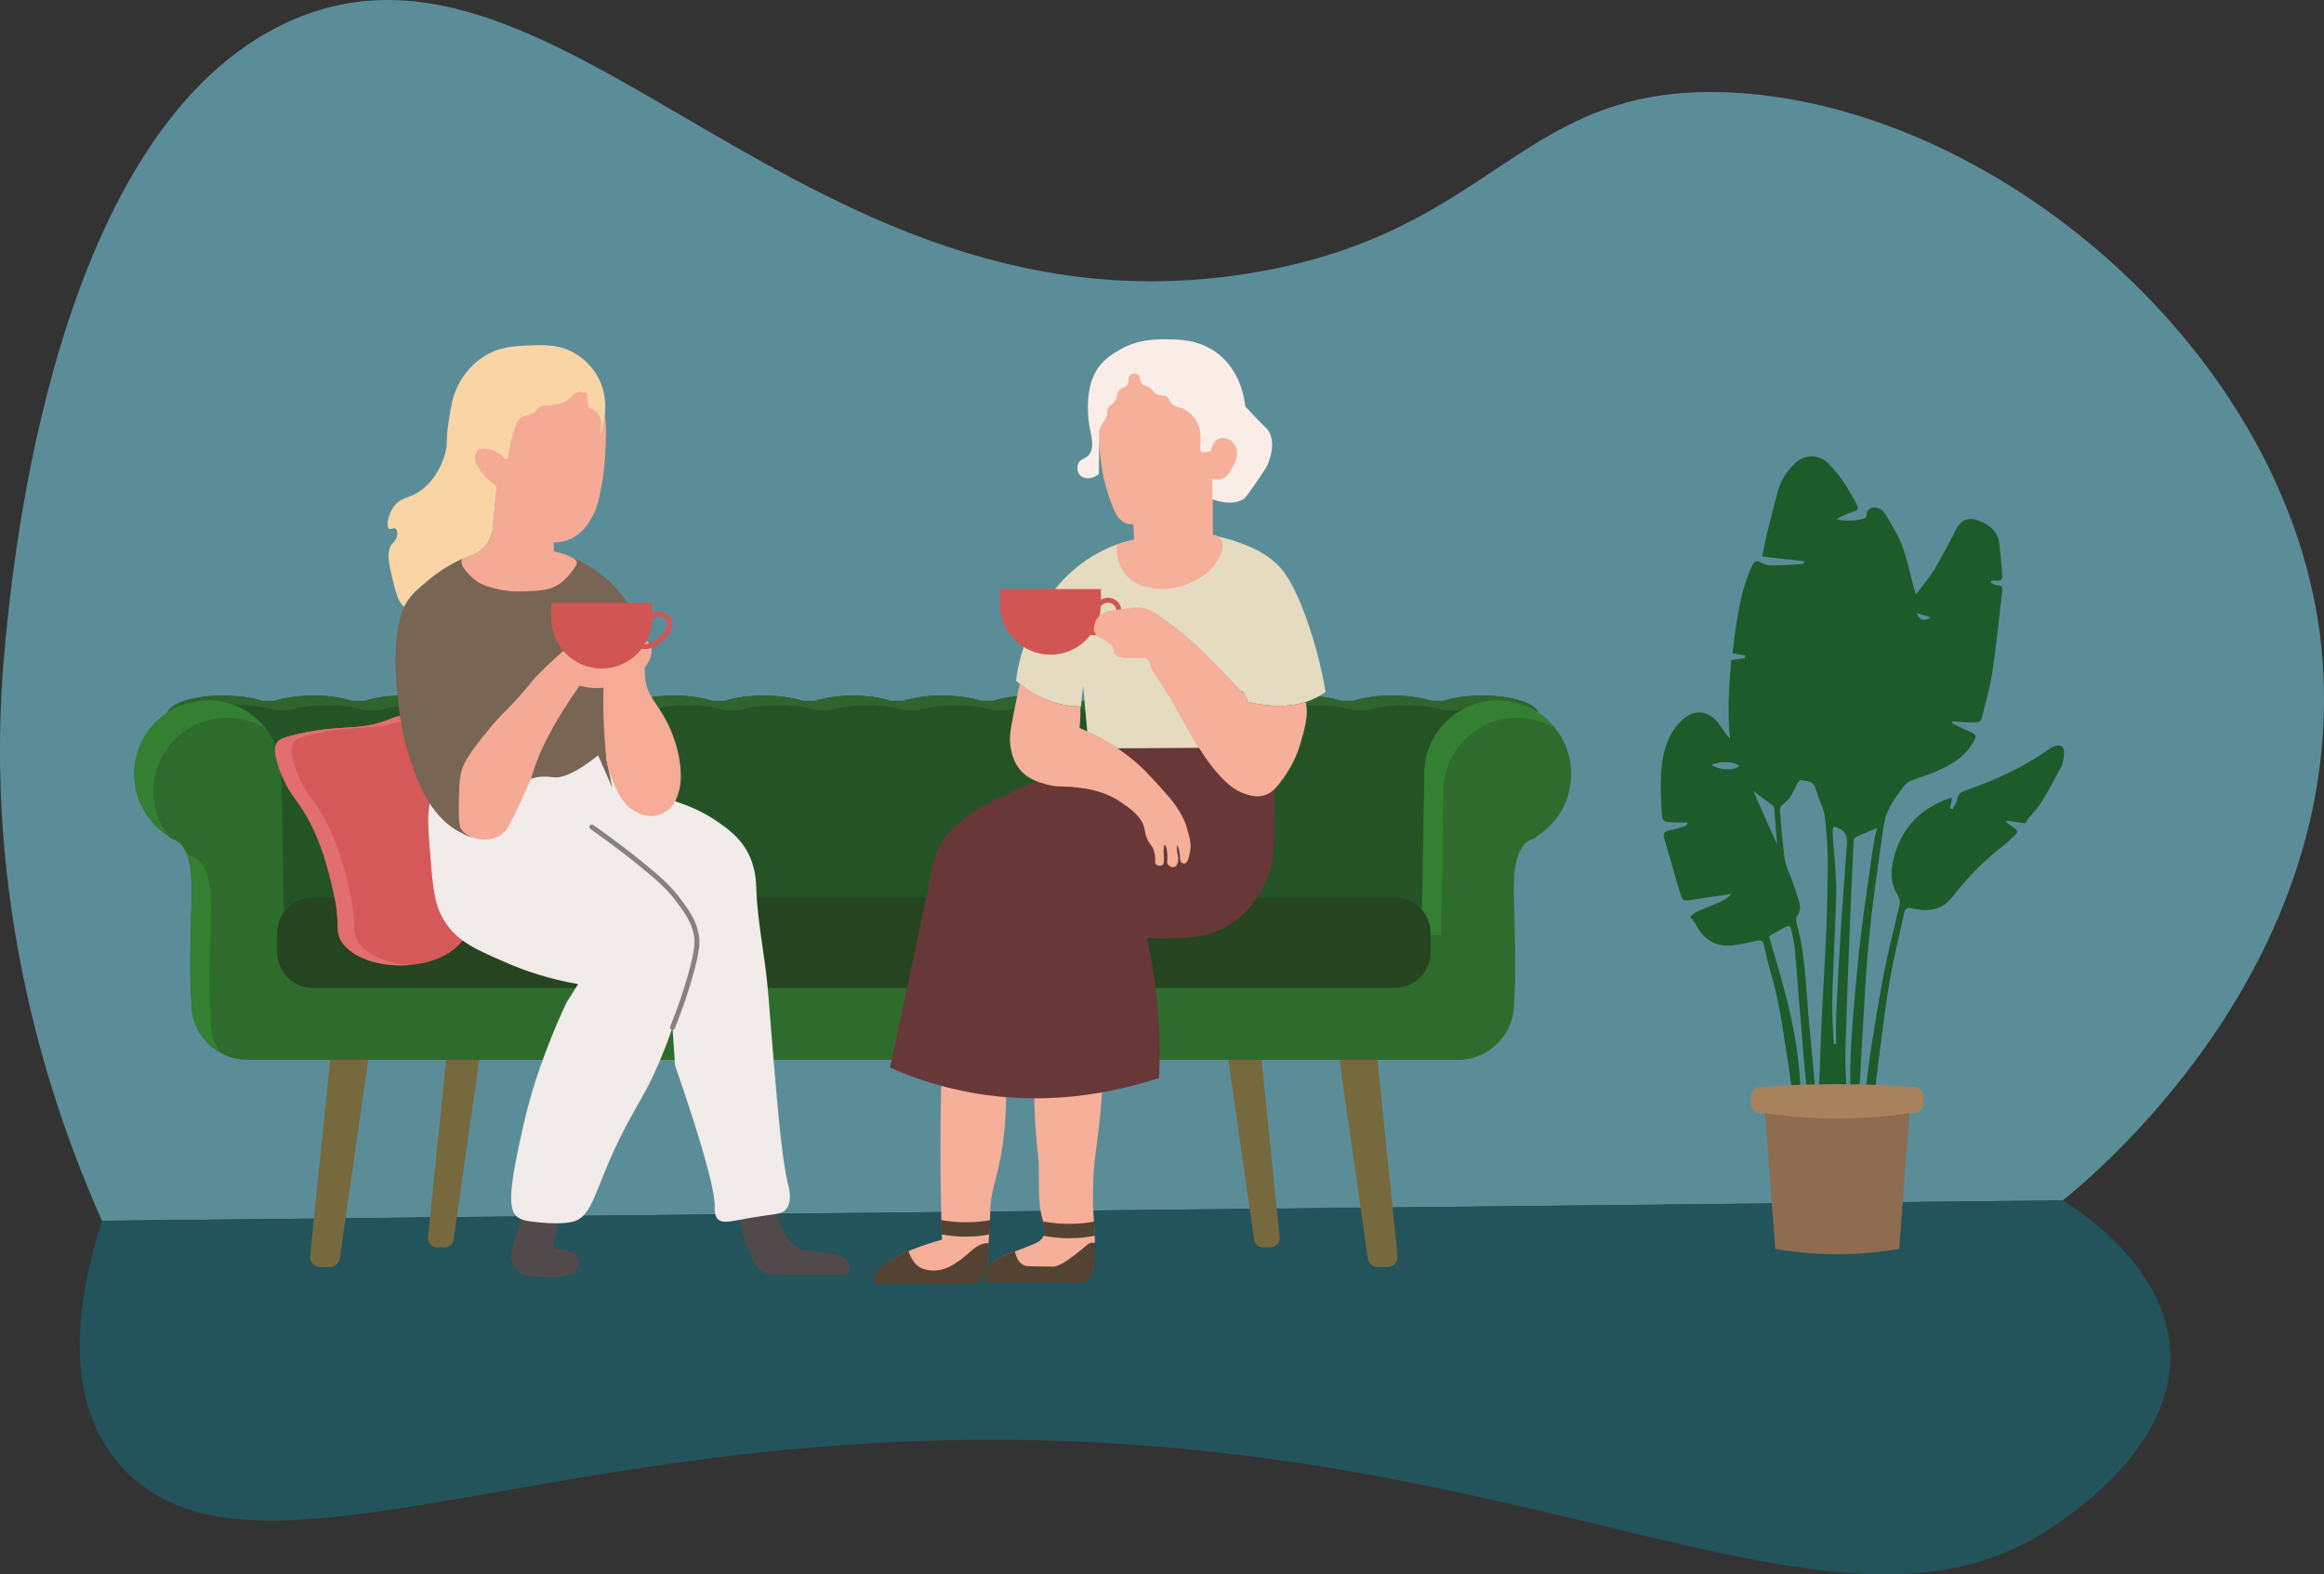 <svg xmlns="http://www.w3.org/2000/svg" id="Calque_2" data-name="Calque 2" viewBox="0 0 472.12 319.78"><rect x="0" y="0" width="472.12" height="319.78" fill="#333333" stroke="none"/><defs><style>      .cls-1 {        fill: #683737;      }      .cls-2 {        fill: #f5aa95;      }      .cls-3 {        fill: #23535b;      }      .cls-4 {        fill: #245426;      }      .cls-5 {        fill: #544332;      }      .cls-6 {        fill: #e5dbc1;      }      .cls-7 {        fill: #786554;      }      .cls-8 {        fill: #f1ebea;      }      .cls-9 {        fill: #264420;      }      .cls-10 {        fill: #e26e6f;      }      .cls-11 {        stroke: #d15553;        stroke-miterlimit: 10;      }      .cls-11, .cls-12 {        fill: none;      }      .cls-13 {        fill: #2e6c2e;      }      .cls-14 {        fill: #d55959;      }      .cls-15 {        fill: #8d6c50;      }      .cls-16 {        fill: #fae8e4;      }      .cls-17 {        fill: #f6af98;      }      .cls-18 {        fill: #a8825d;      }      .cls-19 {        fill: #d15553;      }      .cls-20 {        fill: #faede7;      }      .cls-21 {        fill: #77693e;      }      .cls-22 {        fill: #52494a;      }      .cls-23 {        fill: #348033;      }      .cls-24 {        fill: #f5ab96;      }      .cls-25 {        fill: #2f642e;      }      .cls-12 {        stroke: #878181;        stroke-linecap: round;        stroke-linejoin: bevel;        stroke-width: 1px;      }      .cls-26 {        fill: #5b8d99;      }      .cls-27 {        fill: #1d5b2a;      }      .cls-28 {        fill: #f9d5a6;      }    </style></defs><g id="Calque_4" data-name="Calque 4"><path class="cls-26" d="m471.85,134.42c4.42,62.24-46.53,104.4-52.79,109.41-132.78,1.38-265.57,2.75-398.35,4.13-9.73-21.85-24.75-63.93-19.71-116.73C2.65,114.06,10.89,25.94,58.72,4.37c55.48-25.03,104.52,66.38,195.92,51.01,50.02-8.41,54.04-38.93,97.56-36.56,55.01,3,115.37,55.49,119.65,115.61Z"></path><path class="cls-3" d="m440.88,274.63c.71,17.83-16.93,30.85-23.93,35.56-41.08,27.63-95.52-12.76-196.98-17.32-105.37-4.74-167.23,33.39-194.33,6.06-13.66-13.77-9.86-35.47-4.93-50.96,132.78-1.38,265.57-2.75,398.35-4.13,3.71,2.31,21.13,13.63,21.82,30.8Z"></path></g><g id="Calque_2-2" data-name="Calque 2"><path class="cls-4" d="m301.15,141.27c-3.06,0-5.84.41-7.89,1.08h-2.5c-2.05-.67-4.83-1.08-7.9-1.08s-5.85.41-7.9,1.08h-2.5c-2.05-.67-4.83-1.08-7.9-1.08s-5.85.41-7.9,1.08h-2.5c-2.05-.67-4.83-1.08-7.89-1.08s-5.85.41-7.9,1.08h-2.5c-2.05-.67-4.83-1.08-7.9-1.08s-5.85.41-7.9,1.08h-2.5c-2.05-.67-4.83-1.08-7.9-1.08s-5.85.41-7.9,1.08h-2.49c-2.05-.67-4.83-1.08-7.9-1.08s-5.85.41-7.9,1.08h-2.5c-1.97-.64-4.61-1.04-7.53-1.07h0c-.06,0-.12,0-.19,0-.06,0-.12,0-.19,0h0c-2.92.04-5.56.44-7.53,1.08h-2.5c-2.05-.67-4.83-1.08-7.9-1.08s-5.85.41-7.9,1.08h-2.49c-2.05-.67-4.83-1.08-7.9-1.08s-5.85.41-7.9,1.08h-2.5c-2.05-.67-4.83-1.08-7.9-1.08s-5.85.41-7.9,1.08h-2.5c-2.05-.67-4.83-1.08-7.9-1.08s-5.84.41-7.89,1.08h-2.5c-2.05-.67-4.83-1.08-7.9-1.08s-5.85.41-7.9,1.08h-2.5c-2.05-.67-4.83-1.08-7.9-1.08s-5.85.41-7.9,1.08h-2.5c-2.05-.67-4.83-1.08-7.89-1.08-6.31,0-11.42,1.73-11.42,3.85,0,1.95,4.29,3.56,9.85,3.81v36.69h258.91v-36.69c5.56-.25,9.85-1.86,9.85-3.81,0-2.12-5.11-3.85-11.42-3.85Z"></path><path class="cls-25" d="m36.75,147.08c0-2.12,5.11-3.85,11.42-3.85,3.06,0,5.84.41,7.89,1.08h2.5c2.05-.67,4.83-1.08,7.9-1.08s5.85.41,7.9,1.08h2.5c2.05-.67,4.83-1.08,7.9-1.08s5.85.41,7.9,1.08h2.5c2.05-.67,4.83-1.08,7.89-1.08s5.85.41,7.9,1.08h2.5c2.05-.67,4.83-1.08,7.9-1.08s5.85.41,7.9,1.08h2.5c2.05-.67,4.83-1.08,7.9-1.08s5.85.41,7.9,1.08h2.49c2.05-.67,4.83-1.08,7.9-1.08s5.85.41,7.9,1.08h2.5c1.97-.64,4.61-1.04,7.53-1.07h0c.06,0,.12,0,.19,0,.06,0,.12,0,.19,0h0c2.92.04,5.56.44,7.53,1.08h2.5c2.05-.67,4.83-1.08,7.9-1.08s5.85.41,7.9,1.08h2.49c2.05-.67,4.83-1.08,7.9-1.08s5.85.41,7.9,1.08h2.5c2.05-.67,4.83-1.08,7.9-1.08s5.85.41,7.9,1.08h2.5c2.05-.67,4.83-1.08,7.9-1.08s5.84.41,7.89,1.08h2.5c2.05-.67,4.83-1.08,7.9-1.08s5.85.41,7.9,1.08h2.5c2.05-.67,4.83-1.08,7.9-1.08s5.85.41,7.9,1.08h2.5c2.05-.67,4.83-1.08,7.89-1.08,3.37,0,6.38.5,8.47,1.28-.88-1.83-5.57-3.23-11.26-3.23-3.06,0-5.84.41-7.89,1.08h-2.5c-2.05-.67-4.83-1.08-7.9-1.08s-5.85.41-7.9,1.08h-2.5c-2.05-.67-4.83-1.08-7.9-1.08s-5.85.41-7.9,1.08h-2.5c-2.05-.67-4.83-1.08-7.89-1.08s-5.85.41-7.9,1.08h-2.5c-2.05-.67-4.83-1.08-7.9-1.08s-5.85.41-7.9,1.08h-2.5c-2.05-.67-4.83-1.08-7.9-1.08s-5.85.41-7.9,1.08h-2.49c-2.05-.67-4.83-1.08-7.9-1.08s-5.85.41-7.9,1.08h-2.5c-1.97-.64-4.61-1.04-7.53-1.07h0c-.06,0-.12,0-.19,0-.06,0-.12,0-.19,0h0c-2.92.04-5.56.44-7.53,1.08h-2.5c-2.05-.67-4.83-1.08-7.9-1.08s-5.85.41-7.9,1.08h-2.49c-2.05-.67-4.83-1.08-7.9-1.08s-5.85.41-7.9,1.08h-2.5c-2.05-.67-4.83-1.08-7.9-1.08s-5.85.41-7.9,1.08h-2.5c-2.05-.67-4.83-1.08-7.9-1.08s-5.84.41-7.89,1.08h-2.5c-2.05-.67-4.83-1.08-7.9-1.08s-5.85.41-7.9,1.08h-2.5c-2.05-.67-4.83-1.08-7.9-1.08s-5.85.41-7.9,1.08h-2.5c-2.05-.67-4.83-1.08-7.89-1.08-6.31,0-11.42,1.73-11.42,3.85,0,.99,1.12,1.9,2.94,2.58-.1-.2-.16-.41-.16-.62Z"></path><path class="cls-21" d="m66.99,257.38h-1.95c-1.22,0-2.17-1.05-2.04-2.26l5.56-54.44c.12-1.17,1.2-2,2.36-1.82l4.1.64c1.11.17,1.88,1.21,1.72,2.32l-7.71,53.8c-.15,1.01-1.01,1.76-2.03,1.76Z"></path><path class="cls-21" d="m90.29,253.37h-1.47c-1.12,0-1.99-.96-1.87-2.07l4.77-46.74c.11-1.07,1.1-1.83,2.16-1.67l3.32.51c1.02.16,1.72,1.11,1.57,2.13l-6.62,46.23c-.13.93-.93,1.62-1.86,1.62Z"></path><path class="cls-21" d="m279.92,257.38h1.95c1.22,0,2.17-1.05,2.04-2.26l-5.56-54.44c-.12-1.17-1.2-2-2.36-1.82l-4.1.64c-1.11.17-1.88,1.21-1.72,2.32l7.71,53.8c.15,1.01,1.01,1.76,2.03,1.76Z"></path><path class="cls-21" d="m256.62,253.37h1.47c1.12,0,1.99-.96,1.87-2.07l-4.77-46.74c-.11-1.07-1.1-1.83-2.16-1.67l-3.32.51c-1.02.16-1.72,1.11-1.57,2.13l6.62,46.23c.13.93.93,1.62,1.86,1.62Z"></path><path class="cls-13" d="m304.29,142.27c-8.26,0-14.96,6.7-14.96,14.96,0,.25.03.49.04.73,0,0-.01,0-.02.01-.17,8.8-.34,19.64-.51,28.44-38.46-.33-76.93-2.7-115.39-3.03h0c-.06,0-.12,0-.19,0-.06,0-.12,0-.19,0h0c-38.46.34-76.93,2.48-115.39,2.81-.17-8.8-.34-19.42-.51-28.22,0,0-.01,0-.02-.01.01-.24.04-.48.04-.73,0-8.26-6.7-14.96-14.96-14.96s-14.96,6.7-14.96,14.96c0,5.32,2.79,9.98,6.97,12.63,0,0,0,.01,0,.02.28.48.72.42,1.45.81,3.45,1.85,3.32,8.43,3.19,12.68-.53,17.51,0,18.32,0,20.48,0,6.32,5.12,11.44,11.44,11.44h245.82c6.32,0,11.44-5.12,11.44-11.44,0-2.16.53-2.97,0-20.48-.13-4.25-.26-10.83,3.19-12.68.72-.39,1.17-.33,1.45-.81,0,0,0-.01,0-.02,4.19-2.65,6.97-7.31,6.97-12.63,0-8.26-6.7-14.96-14.96-14.96Z"></path><g><path class="cls-23" d="m31.16,160.75c0-8.26,6.7-14.96,14.96-14.96,2.93,0,5.66.86,7.97,2.31-2.73-3.55-7.01-5.84-11.84-5.84-8.26,0-14.96,6.7-14.96,14.96,0,5.32,2.79,9.98,6.97,12.63,0,0,0,.01,0,.02.04.07.09.1.13.15-2.03-2.55-3.25-5.77-3.25-9.28Z"></path><path class="cls-23" d="m61.57,189.71c38.46-.33,76.93-2.48,115.39-2.81h0c.06,0,.12,0,.19,0,.06,0,.12,0,.19,0h0c38.46.34,76.93,2.7,115.39,3.04.17-8.8.34-19.64.51-28.44,0,0,.01,0,.02-.01-.01-.24-.04-.48-.04-.73,0-8.26,6.7-14.96,14.96-14.96,2.93,0,5.66.86,7.97,2.31-2.73-3.55-7.01-5.84-11.84-5.84-8.26,0-14.96,6.7-14.96,14.96,0,.25.03.49.04.73,0,0-.01,0-.02.01-.17,8.8-.34,19.64-.51,28.44-38.46-.33-76.93-2.7-115.39-3.03h0c-.06,0-.12,0-.19,0-.06,0-.12,0-.19,0h0c-37.2.33-74.39,2.33-111.59,2.76.02,1.22.04,2.42.07,3.58Z"></path><path class="cls-23" d="m42.79,207.37c0-2.16-.53-2.97,0-20.48.13-4.25.26-10.83-3.19-12.68-.72-.39-1.17-.33-1.45-.81,0,0,0-.01,0-.02-.1-.06-.2-.13-.3-.2,1.26,2.84,1.17,7.12,1.08,10.19-.53,17.51,0,18.32,0,20.48,0,4.3,2.37,8.04,5.88,10-1.26-1.84-2.01-4.07-2.01-6.47Z"></path></g><path class="cls-9" d="m283.36,182.31H63.55c-4.01,0-7.26,3.25-7.26,7.26v3.85c0,4.01,3.25,7.26,7.26,7.26h219.82c4.01,0,7.26-3.25,7.26-7.26v-3.85c0-4.01-3.25-7.26-7.26-7.26Z"></path><path class="cls-14" d="m69.66,191.66c-1.85-2.39-.3-3.41-1.93-10.52-.95-4.18-2.86-12.56-7.85-18.96-.04-.06-2.15-2.76-3.41-6.81-.88-2.83-.6-3.92-.15-4.59.32-.47.85-.9,4-1.63,3.17-.73,5.65-.99,6.07-1.04,3.13-.32,4.3-.3,5.93-.44,6.72-.59,7.81-2.74,10.22-2.22,3.64.77,5.15,6.52,8.15,19.85,4.93,21.93,4.76,23.82,3.26,25.78-5.1,6.67-19.69,6.52-24.3.59Z"></path><path class="cls-10" d="m72.99,191.66c-1.85-2.39-.3-3.41-1.93-10.52-.95-4.18-2.86-12.56-7.85-18.96-.04-.06-2.15-2.76-3.41-6.81-.88-2.83-.6-3.92-.15-4.59.32-.47.85-.9,4-1.63,3.17-.73,5.65-.99,6.07-1.04,3.13-.32,4.3-.3,5.93-.44,4.24-.37,6.24-1.36,7.74-1.92-.27-.13-.55-.24-.85-.31-2.41-.51-3.51,1.63-10.22,2.22-1.63.14-2.79.12-5.93.44-.42.04-2.91.31-6.07,1.04-3.15.73-3.68,1.16-4,1.63-.46.67-.73,1.76.15,4.59,1.26,4.06,3.36,6.76,3.41,6.81,4.99,6.41,6.9,14.78,7.85,18.96,1.62,7.11.07,8.13,1.93,10.52,2.52,3.25,8.04,4.76,13.36,4.37-4.16-.31-8.03-1.8-10.03-4.37Z"></path></g><g id="Calque_3" data-name="Calque 3"><path class="cls-17" d="m210.11,220.7c-.03,5.83.36,10.48.74,13.7.53,4.52-.33,9.28,1.04,13.63.15.47.69,2.08-.07,3.33-.44.71-1.13,1.03-1.48,1.19-4.76,2.1-8,2.55-9.33,4.59-.38.58-.77,1.55-.59,3.19,6.25.02,12.49.05,18.74.07.32.05.79.06,1.26-.15,1.07-.48,1.44-1.81,1.63-2.74.7-3.43.23-8.26.07-11.11-.06-1.1-.26-5.09.22-10.15.16-1.72.32-2.7.52-4.15.42-3.06.91-7.47,1.19-13.11-4.64.57-9.28,1.14-13.93,1.7Z"></path><path class="cls-17" d="m191.22,219.74c-.22,8.82-.23,17.86,0,27.11.04,1.66.09,3.32.15,4.96-.25.07-.73.2-1.33.37,0,0-8.75,2.5-11.48,5.63-.54.62-.66,1.12-.67,1.48-.01.63.3,1.12.52,1.41,6.62-.02,13.23-.05,19.85-.07.17-.13.41-.32.67-.59,1.68-1.76,1.74-4.2,1.78-5.48.08-2.6.44-5.18.44-7.78.02-4.75,1.09-6.13,2.15-11.85.62-3.34,1.23-8.2,1.04-14.37-4.37-.27-8.74-.54-13.11-.81Z"></path><path class="cls-5" d="m201.2,247.83c-.03.98-.1,1.94-.17,2.92-1.44.27-3.1.46-4.93.45-1.79-.01-3.42-.2-4.83-.47-.04-.97-.07-1.93-.09-2.91,1.48.26,3.2.46,5.09.45,1.82,0,3.48-.17,4.93-.44Z"></path><path class="cls-5" d="m222.47,250.99c-1.55.32-3.35.54-5.38.53-1.95-.01-3.7-.22-5.2-.53.47-1.1.12-2.35-.04-2.9,1.57.3,3.39.52,5.41.51,1.87-.01,3.57-.19,5.05-.46.05.88.11,1.85.15,2.85Z"></path><path class="cls-5" d="m200.89,252.51c-.05.7-.09,1.39-.11,2.09-.04,1.3-.1,3.78-1.81,5.57-.26.27-.51.48-.67.6-6.73.03-13.46.05-20.19.08-.22-.28-.54-.79-.52-1.43,0-.38.13-.87.67-1.5,1.29-1.47,3.87-2.81,6.28-3.81.23.66.74,1.89,1.49,2.66,1.11,1.15,2.71,1.26,3.27,1.3,2.58.18,4.69-1.35,5.94-2.26,2.08-1.53,2.97-3.05,5.13-3.28.18-.02.37-.02.51-.02Z"></path><path class="cls-5" d="m222.5,252.52c.01,1.78-.07,3.57-.39,5.09-.19.95-.57,2.31-1.66,2.79-.48.21-.95.2-1.28.15-6.34-.02-12.7-.05-19.05-.07-.18-1.67.22-2.65.61-3.24.94-1.43,2.8-2.09,5.46-3.07.03.18.07.4.16.68.11.33.45,1.34,1.25,1.92.58.43,1.17.43,2.31.45,4.15.08,4.13.08,4.24.06,1.37-.29,2.31-.99,4.18-2.37,2.37-1.75,2.7-2.55,3.67-2.49.16.01.34.04.5.1Z"></path><path class="cls-22" d="m107.07,244.85c-1.15,2.73-1.96,5.06-2.52,6.81-.82,2.59-1.03,3.72-.52,4.89.69,1.59,2.29,2.32,2.59,2.44.51.22.89.29,3.04.37,4.05.16,4.95,0,5.85-.37,1.5-.62,1.84-1.35,1.93-1.56.37-.91,0-1.78-.07-1.93-.5-1.11-1.83-1.42-2.67-1.63-1.27-.32-1.54.02-1.93-.3-1.15-.94,1.18-4.05.22-6.22-.46-1.05-1.84-2.2-5.93-2.52Z"></path><path class="cls-22" d="m149.95,245.89c.54,3.95,1.57,6.87,2.37,8.74.85,1.99,1.72,3.39,3.26,4,.69.27,1.33.31,1.78.3,4.64.02,9.28.05,13.93.07.29,0,.68-.04.96-.3.61-.56.39-1.77,0-2.44-.53-.93-1.6-1.23-3.7-1.63-4.87-.92-4.87-.37-6.07-.96-2.68-1.32-3.87-4.61-4.44-6.22-1.02-2.86-.56-4.25-1.56-4.81-.85-.48-2.58-.25-6.52,3.26Z"></path><path class="cls-8" d="m87.58,162.33c-.88,2.53-.64,5.54-.15,11.56.54,6.72.82,10.1,3.04,13.48,2.61,3.97,6.34,5.57,12.67,8.3,3.44,1.48,8.25,3.18,14.3,4.22-.79,1.26-1.58,2.52-2.37,3.78-1.13,2.41-2.65,5.82-4.22,10-3.07,8.14-4.27,13.61-5.48,19.26-2.25,10.52-1.72,13.14-.22,14.3.93.72,2.22.85,4.81,1.11,2.12.21,4.81.21,6.3-.15,4.49-1.09,4.4-7.02,10.81-19.26,2.66-5.07,4.44-7.42,7.11-13.78,1.11-2.65,1.92-4.9,2.44-6.44.17,2.57.35,5.14.52,7.7,6.49,18.73,8.18,26.26,8.07,29.04-.01.35-.08,1.42.59,2.15,1.1,1.19,3.06.29,8.96-.59,3.2-.48,4.12-.44,4.89-1.33,1.35-1.56.67-4.18.44-5.11-1.37-5.61-2.27-16.82-4.07-39.26-.56-6.94-2.14-13.79-2.37-20.74-.05-1.48-.12-4.73-2.07-8-1.56-2.61-3.69-4.16-5.33-5.33-3.67-2.63-7.01-3.74-8.15-4.15-8.83-3.18-10-8.96-16.59-12.15-11.54-5.58-30.41,1.31-33.93,11.41Z"></path><path class="cls-7" d="m131,132.55c-.83,4.89-7.02,7.17-7.71,7.41-.02,4.79-.05,9.58-.07,14.37.39,1.9.79,3.8,1.18,5.7-.96-2.2-1.92-4.39-2.89-6.59-5.04,3.99-7.69,4.65-9.18,4.44-.35-.04-1.62-.27-3.26,0,0,0-1.34.23-2.59.82-4.16,1.96-5.74,10.63-9.78,11.33-1.04.18-1.83-.24-3.33-1.04-6.6-3.5-8.97-11.44-10.45-16-1.25-3.83-1.67-7.45-2.15-11.55-.48-4.12-.55-7.38-.29-10.67.3-3.79.92-6.03,1.63-7.53.33-.72.68-1.27,1.03-1.73.71-.94,1.36-1.52,2.67-2.66,2.69-2.36,5.42-4.04,7.11-4.89.29-.15.59-.29.91-.43,5.76-2.55,15.2-3.78,23.54.21,4.11,1.96,6.71,4.61,7.26,5.18,1.13,1.18,2.91,3.27,4.37,6.3,1.4,2.91,2.39,4.98,2,7.33Z"></path><path class="cls-2" d="m93.73,168.48c-.25-.36-.6-1.01-.52-5.19.06-3.05.09-4.57.37-5.93.43-2.06,1.31-3.74,5.04-8.37,4.4-5.47,4.54-4.45,9.63-10.81,0,0,1.88-2.21,6.74-6.44,0,0,1.26-1.1,3.33-1.93.8-.32,2.05-.82,2.44-.37.39.45-.29,1.63-.37,1.78-.79,1.37-2.03,1.7-1.93,2.07.04.14.28.37,2.52.3,2.08-.07,3.12-.1,3.78-.37,2.2-.91,1.91-2.8,3.85-3.33,1.09-.3,2.69-.11,3.41.96.51.76.37,1.69.3,2.07-.58,3.24-4.85,5.98-8.89,6.67-1.19.2-3.2.37-5.7-.3-5.96,8.48-8.35,13.97-9.41,17.48-.6,2.01-1.69,4.28-3.85,8.81-1.16,2.44-1.76,3.51-3.04,4.22-2.45,1.37-6.24.78-7.7-1.33Z"></path><path class="cls-24" d="m122.92,133.29c-.29,3.54-.43,7.45-.33,11.67.08,3.5.33,6.77.67,9.78.19.86.52,2.11,1.11,3.56.95,2.32,2.01,4.94,4.56,6.44.62.37,1.81,1.05,3.44,1,.43-.01,1.87-.1,3.22-1.11,1.52-1.13,1.98-2.7,2.33-3.89.13-.45.65-2.3.22-5.67-.24-1.86-.7-3.7-1.44-5.67-2.48-6.55-5.41-7.44-5.67-12-.07-1.19.09-1.87-.44-2.67-1.29-1.92-4.79-1.84-7.67-1.44Z"></path><path class="cls-2" d="m93.81,113.63c-.58,1.37,2.03,3.6,2.22,3.78,1.38,1.26,2.82,1.67,4.44,2.11,2.72.74,4.92.65,6.78.56,2.8-.14,4.3-.22,6-1.22,1.54-.91,2.41-2.09,3-2.89.6-.82,1.05-1.35.89-1.89-.12-.4-.5-.63-.99-.87-.77-.38-1.96-.87-3.6-1.19-.03-.61-.06-1.22-.08-1.83.86,0,2.28-.13,3.78-.89,2.27-1.15,3.36-3.07,4.11-4.44,1.02-1.86,1.32-3.41,1.89-6.44.14-.77.63-3.5.78-7.56.15-4.09.2-6.18-.85-8.22-.39-.76-1.5-2.91-3.37-3.11-.45-.05-.84.03-1.11.11-2.25-.09-9.21-.14-11.63,3.7-.74,1.18-2.98,5.78-2.93,8.43,0,.2.04,1.09-.31,1.22-.32.12-.72-.51-1.28-.98-1.45-1.22-4.06-1.41-4.74-.46,0,0-.56.78-.02,2.68,0,.03.02.06.02.06,0,0,0,.02,0,.02.31,1.02,1.12,2.68,2.81,3.85.28.19.71.46,1.3.7-.09.78-.24,2.17-.41,3.93-.45,4.89-.36,5.99-1.36,7.24-.66.82-1.8,1.73-3.01,2.35-1.37.71-2.07.65-2.33,1.27Z"></path><path class="cls-28" d="m122.86,84.29h0c-.24,2.36-.94,4.07-1.04,4.31.08-.3.94-3.28-.57-4.86-.51-.54-1.16-.78-1.66-.89-.15-1-.3-2-.45-3-.61-.2-1.45-.36-2.22,0-.61.29-.65.66-1.33,1.22-.92.74-1.92.94-2.78,1.11-1.6.32-1.82-.1-2.78.34-.92.41-.79.83-1.89,1.44-1.14.63-1.58.35-2.33.89-.64.47-.88,1.13-1.33,2.44-.89,2.57-1.12,4.56-1.12,4.56-.04.35-.07.7-.15.99-.05.18-.13.33-.24.44h-.01c-.32.13-.64-.5-1.48-1.1-1.39-.99-3.59-1.46-4.45-.66-.82.76-.29,2.54-.22,2.77.16.31.35.63.56.95,1.08,1.67,2.41,2.83,3.56,3.61-.06.55-.12,1.09-.18,1.64-.26,2.42-.49,4.82-.69,7.2-.11.61-.35,1.46-.89,2.32-1.31,2.09-3.43,2.77-4.08,2.95-.51.22-1.26.55-2.15,1-2.56,1.31-4.22,2.38-7.11,4.89-1.31,1.14-1.96,1.72-2.67,2.66-.35.46-.7,1.01-1.03,1.73-1.24-.87-1.7-2.8-2.52-6.17-.46-1.87-1.29-5.3.11-6.67.17-.16.67-.59.89-1.33.15-.54.19-1.37-.23-1.67-.43-.31-.97.23-1.33,0-.61-.38-.32-2.79,1-4.55,1.4-1.87,2.79-1.47,5.11-3,3.65-2.42,4.91-6.54,5.22-7.56.7-2.29.08-2.35.78-6.77.53-3.34.82-5.12,1.89-7.23.49-.96,2.05-3.92,5.45-6,3.03-1.85,5.88-1.98,8.66-2.11,3.29-.15,6.73-.3,10.11,1.89.87.56,3.06,2.13,4.45,5,1.23,2.54,1.37,5.13,1.16,7.22Z"></path><path class="cls-12" d="m120.23,167.98c4.29,3,7.8,5.73,10.44,7.89,3.63,2.96,5.5,4.74,7.33,7.22,1.58,2.14,2.9,3.96,3.44,6.67.28,1.41.32,3.16-1.33,8.89-.74,2.55-1.85,6.01-3.5,10.06"></path><path class="cls-1" d="m180.81,216.85c3.83,1.7,8.29,3.29,13.33,4.44,17.57,4.01,32.72.5,41.33-2.33.08-1.7.12-3.44.11-5.22-.02-8.58-1.06-16.37-2.56-23.22,1.01.08,2.47.16,4.22.11,3.72-.1,7.3-.2,10.89-1.89,7.47-3.51,9.8-11.49,10-12.22.59-2.15.69-4.03.67-5.33.11-6.41.22-12.81.33-19.22-4.2.05-8.57-.02-13.11-.22-8.69-.39-16.79-1.23-24.22-2.33-1.69,2.54-4.51,5.91-9,8.22-.46.24-.46.22-2.22,1-7.32,3.25-10.97,4.88-13.44,6.67-2.05,1.48-4.94,3.63-6.67,7.44-.76,1.67-1.02,3.06-1.11,3.56-.93,4.87-4.13,19.92-8.56,40.56Z"></path><path class="cls-6" d="m269.29,140.55c-.28.21-.58.4-.89.59-1.03.63-2.1,1.11-3.18,1.46-4.16,1.31-8.53.74-11.71-.05-.3-.89-.59-1.52-.86-1.87-.18-.23-.35-.35-.51-.35-2.29-2.4-5.08-5.28-8.33-8.52,0,0-2.58-2.54-7.78-6.37-.98-.73-2.21-1.6-4-1.93-.94-.17-2.2,0-4.74.3-2.17.27-2.97.51-3.7,1.11-.29.24-.92.77-1.19,1.7-.07.26-.37,1.31.15,2.15.4.64.82.46,2.37,1.56.96.68,1.12.98,1.19,1.11.31.65.07,1.1.44,1.55.15.19.39.36,1.26.52,1.02.19,1.99.2,3.11.15,1.28-.06,1.66-.15,2.08.15.51.37.62,1,.66,1.18.28,1.32,1.27,2.29,3.78,6.3,2.77,4.42,2.57,4.85,5.85,10.15.1.16.2.32.29.47-5.53.03-11.06.06-16.59.09-1.68-1.14-3.72-2.33-6.12-3.43-.27-3.09-.56-6.19-.84-9.28-.14,1.41-.29,2.82-.44,4.22h-.11c-1.04-.02-2.2-.12-3.45-.37-3.99-.79-6.97-2.7-8.87-4.23-.28-.23-.53-.45-.76-.66.1-.79.27-1.98.6-3.4.47-2.09,4.03-16.71,17.18-23.11,3.86-1.88,7.16-2.37,10.15-2.82,3.64-.54,10.09-1.42,17.33,1.26,2.26.84,5.01,1.85,7.71,4.37.91.85,3.34,3.29,6.37,12.07,1.17,3.41,2.56,8.12,3.55,13.93Z"></path><path class="cls-16" d="m222.4,152.03c.06-.26.09-.62,0-1.04-.24-1.19-1.27-1.8-1.48-1.92,0-.17-.03-.33-.05-.5,2.4,1.1,4.44,2.29,6.12,3.43-1.53,0-3.06.02-4.59.03Z"></path><path class="cls-16" d="m252.14,140.33h-.03c-.96.05-1.71,3.9-2.26,11.55-2.09,0-4.18.02-6.27.03-.09-.15-.19-.31-.29-.47-3.28-5.3-3.08-5.73-5.85-10.15-2.51-4.01-3.5-4.98-3.78-6.3-.04-.18-.15-.81-.66-1.18-.42-.3-.8-.21-2.08-.15-1.12.05-2.09.04-3.11-.15-.87-.16-1.11-.33-1.26-.52-.37-.45-.13-.9-.44-1.55-.07-.13-.23-.43-1.19-1.11-1.55-1.1-1.97-.92-2.37-1.56-.52-.84-.22-1.89-.15-2.15.27-.93.9-1.46,1.19-1.7.73-.6,1.53-.84,3.7-1.11,2.54-.31,3.8-.47,4.74-.3,1.79.33,3.02,1.2,4,1.93,5.2,3.83,7.78,6.37,7.78,6.37,3.25,3.24,6.04,6.12,8.33,8.52Z"></path><path class="cls-17" d="m226.93,110.59c1.15-.33,2.31-.65,3.46-.98-.05-1.04-.09-2.09-.14-3.13-.35.03-.85.04-1.41-.15-1.54-.52-2.27-2.11-2.74-3.26-1.79-4.38-2.3-8.22-2.3-8.22-.46-3.49-.81-6.2-.3-9.85.4-2.81.75-5.14,2.52-7.41.64-.83,2.21-2.84,4.67-3.41,1.76-.41,3.68,0,8.81,3.41,6.92,4.6,10.37,6.9,11.85,11.19.25.72,2.11,6.31-.52,8.37-1.4,1.1-3.47.71-4.44.44v11.04c.22,0,.67.06,1.11.37,0,0,.47.33.74.96.41.97-.07,2.66-1.11,4.22-1.74,2.62-4.29,3.77-5.33,4.22-1.12.49-4.51,1.91-8.52.89-1.19-.3-2.82-.72-4.22-2.15-2.41-2.45-2.2-5.86-2.14-6.56Z"></path><path class="cls-20" d="m223.25,96.26c-1.35,1.18-3.11,1.1-3.89.22-.53-.6-.63-1.6-.3-2.33.43-.93,1.33-.95,2-1.59,1.4-1.34.63-4.21.37-5.41-.34-1.57-1.1-7.2.93-11.22,1.4-2.77,3.84-4.16,5.26-4.96,3.48-1.98,6.76-2.03,8.89-2.04,2.87-.01,6.9-.02,10.59,2.67,5.02,3.67,5.75,9.68,5.87,10.93.3.33.76.83,1.33,1.44,2.85,3.04,3.09,2.99,3.5,3.72,1.39,2.49.11,5.71-.22,6.56-.25.63-1.06,1.81-2.67,4.17-1.7,2.48-2,2.73-2.22,2.89-.61.43-2.46,1.47-6.39.11-.02-1.41-.04-2.81-.06-4.22.36.14.97.32,1.67.17,1.32-.28,1.98-1.53,2.5-2.5.52-.97,1.3-2.44.72-3.94-.09-.23-.44-1.11-1.39-1.61-.17-.09-1.22-.65-2.22-.17-.68.33-.99.97-1.17,1.33-.23.49-.31.93-.33,1.22-.26.02-.52.04-.78.06-.38.13-.86.23-1.17,0-.49-.37-.17-1.29-.17-2.61,0-.48,0-2.07-.78-3.5-.14-.26-1.07-1.9-2.89-2.67-.96-.4-1.58-.31-2.22-1-.56-.6-.39-.99-.94-1.39-.75-.54-1.31-.02-2.22-.56-.62-.37-.45-.67-1.22-1.22-.83-.6-1.15-.34-1.61-.83-.65-.7-.24-1.48-.83-1.89-.46-.32-1.26-.23-1.67.17-.52.51-.03,1.18-.56,1.94-.43.63-.89.35-1.5,1-.71.75-.27,1.32-1,2.33-.56.78-.93.6-1.33,1.33-.43.8,0,1.02-.44,2-.31.69-.62.81-1.06,1.78-.17.37-.27.68-.33.89-.02,2.91-.04,5.83-.06,8.74Z"></path><path class="cls-17" d="m241.74,173.07c-.07.46-.35,2.21-1.11,2.33-.32.05-.6-.2-.63-.22-.36-.33-.24-.82-.33-1.67-.11-.96-.43-1.79-.52-1.78-.08.01-.11.69,0,1.33.1.6.27,1.08.19,1.77,0,.07-.02.15-.04.23-.05.2-.21.86-.74,1.04-.44.15-.98-.09-1.26-.45-.32-.41-.12-.78-.15-2-.03-1.04-.34-2.08-.51-2.07-.13,0-.2.62-.23.81-.11.94.1,1.36.04,2.41-.04.63-.14.77-.22.85-.36.33-1.14.25-1.44-.15-.18-.23-.08-.41-.11-1.11,0-.07-.05-.97-.3-1.7-.22-.65-.56-1.04-.78-1.33-.91-1.22-.98-2.52-1.19-3.34-.59-2.3-3.08-3.98-4.74-5.11-3.34-2.27-6.8-2.7-8.89-2.96-3.01-.38-3.75.09-6.37-.67-1.64-.47-3.46-1.02-4.96-2.67-1.58-1.73-1.95-3.72-2.15-4.88-.29-1.73-.12-3.02.6-6.67.34-1.75.76-3.83,1.27-6.16,1.9,1.53,4.88,3.44,8.87,4.23,1.25.25,2.41.35,3.45.37.02.81,0,1.65-.04,2.52-.03.64-.08,1.26-.15,1.85.54.22,1.07.45,1.58.69,2.4,1.1,4.44,2.29,6.12,3.43,1.02.69,1.91,1.35,2.67,1.96,2.46,1.95,3.91,3.57,6.82,6.81,1.39,1.55,2.93,3.38,4.07,5.85.38.83.63,1.77,1.11,3.63.3,1.15.21,2.01.08,2.82Z"></path><g><path class="cls-19" d="m111.97,122.46h20.5v3.08c0,5.66-4.59,10.25-10.25,10.25h0c-5.66,0-10.25-4.59-10.25-10.25v-3.08h0Z"></path><path class="cls-11" d="m131.97,125.63c.45-.38,1.18-1,2.17-.89.73.08,1.47.54,1.78,1.22.67,1.48-1.05,3.26-1.33,3.56-1.26,1.3-3.53,2.35-4.39,1.61-.98-.84-.03-3.95,1.78-5.5Z"></path><path class="cls-19" d="m203.15,119.65h20.5v3.08c0,5.66-4.59,10.25-10.25,10.25h0c-5.66,0-10.25-4.59-10.25-10.25v-3.08h0Z"></path><path class="cls-11" d="m223.15,122.82c.45-.38,1.18-1,2.17-.89.73.08,1.47.54,1.78,1.22.67,1.48-1.05,3.26-1.33,3.56-1.26,1.3-3.53,2.35-4.39,1.61-.98-.84-.03-3.95,1.78-5.5Z"></path></g><path class="cls-17" d="m264.03,151.51c-.16.55-1.02,3.35-3.18,6.37-1.32,1.85-2.34,3.23-4.15,3.71-1.65.43-3.1-.09-4.07-.45-1.49-.53-2.86-1.44-4.82-3.55-1.75-1.88-2.93-3.6-4.23-5.68-.09-.15-.19-.31-.29-.47-3.28-5.3-3.08-5.73-5.85-10.15-2.51-4.01-3.5-4.98-3.78-6.3-.04-.18-.15-.81-.66-1.18-.42-.3-.8-.21-2.08-.15-1.12.05-2.09.04-3.11-.15-.87-.16-1.11-.33-1.26-.52-.37-.45-.13-.9-.44-1.55-.07-.13-.23-.43-1.19-1.11-1.55-1.1-1.97-.92-2.37-1.56-.52-.84-.22-1.89-.15-2.15.27-.93.9-1.46,1.19-1.7.73-.6,1.53-.84,3.7-1.11,2.54-.31,3.8-.47,4.74-.3,1.79.33,3.02,1.2,4,1.93,5.2,3.83,7.78,6.37,7.78,6.37,3.25,3.24,6.04,6.12,8.33,8.52.13.14.26.27.39.41.04-.02.08-.04.12-.06.27.35.56.98.86,1.87,3.18.79,7.55,1.36,11.71.05.75,2.42-.23,5.71-1.19,8.91Z"></path><g><path class="cls-27" d="m381.28,168.19c-1.75.75-3.09,1.28-4.38,1.92-.22.11-.33.64-.34.98-.27,5.66-.54,11.31-.76,16.97-.32,8.24-.64,16.47-.89,24.71-.08,2.62.04,5.24.16,7.86.04.95-.18,1.24-1.16,1.17-1.4-.11-2.81-.03-4.4-.03.22-5.59.39-10.9.64-16.21.23-5.07.6-10.14.8-15.21.2-5.2.36-10.4.36-15.6,0-2.99-.28-5.99-.61-8.96-.13-1.2-.74-2.35-1.14-3.52-.28-.81-.57-1.63-.88-2.43-.5-1.32-1.82-1.12-2.84-1.4-.2-.06-.75.69-.94,1.14-.64,1.57-1.49,2.95-2.9,3.96-.25.18-.45.67-.42,1,.29,3.35.53,6.72,1,10.05.19,1.36.91,2.65,1.38,3.98.47,1.33.95,2.67,1.37,4.02.38,1.21.62,2.4-.29,3.57-.24.31-.17.98-.05,1.42,1.39,4.92,1.75,9.97,2.11,15.03.35,4.98.89,9.95,1.33,14.92.08.91.12,1.83.21,2.74.12,1.2-.45,1.57-1.53,1.42-.23-2.31-.5-4.57-.69-6.83-.6-7.29-1.16-14.59-1.78-21.88-.12-1.36-.48-2.7-.71-4.05-.15-.87-.58-1.01-1.31-.59-1.16.67-2.34,1.32-3.25,1.83,1.23,4.32,2.54,8.54,3.62,12.83,1.31,5.25,2.3,10.56,2.65,15.98.04.62.1,1.26,0,1.87-.06.41-.39.77-.6,1.16-.35-.35-.92-.65-1.01-1.05-.3-1.33-.41-2.71-.63-4.06-1-6.23-1.71-12.51-3.48-18.6-.63-2.15-1.15-4.33-1.63-6.52-.19-.85-.67-.81-1.29-.69-1.59.31-3.17.7-4.78.91-3.41.45-5.95-.94-7.6-3.99-.31-.57-.73-1.08-1.24-1.81.37-.3.75-.75,1.23-.97,1.67-.75,3.39-1.38,5.05-2.13.79-.36,1.51-.89,2.15-1.53-2.74.41-5.48.8-8.21,1.23-1.66.26-1.81.22-2.28-1.38-1.1-3.7-2.15-7.42-3.23-11.12-.26-.88-.11-1.41.93-1.6,1.1-.2,2.17-.56,3.25-.88.2-.06.36-.25.54-.38-.01-.13-.03-.25-.04-.38-.79,0-1.59.02-2.38,0-2.6-.09-2.76-.09-2.86-2.56-.2-4.65-.49-9.36,1.22-13.83.49-1.29,1.25-2.55,2.16-3.59,2.87-3.26,6.33-3.33,8.92.88.3.49.66.96,1.01,1.42.12.15.28.27.62.6-.64-5.48-.16-10.69.25-15.9.98-.14,1.88-.27,2.78-.4,0-.18.01-.36.02-.54-.8-.13-1.6-.27-2.56-.43.16-1.3.3-2.64.49-3.97.63-4.33,1.33-8.64,3.01-12.71.2-.5.41-1,.7-1.46.39-.61.84-.74,1.56-.32.64.38,1.47.61,2.21.61,2.04,0,4.08-.17,6.11-.28.14,0,.28-.1.42-.16,0-.14.01-.28.02-.42-2.82-.32-5.64-.64-8.5-.96.36-1.69.64-3.23,1.01-4.75.7-2.82,1.44-5.63,2.17-8.45.59-2.29,1.86-4.16,3.55-5.77,1.94-1.84,4.79-1.83,6.69.05,2.37,2.33,4.11,5.13,5.64,8.05.69,1.32.49,1.5-.95,1.92-1.04.31-2.03.81-3.02,1.37,1.92.48,3.82.33,5.7-.11.19-.04.4-.45.41-.7.03-1.07.78-1.56,1.61-1.56.64,0,1.51.38,1.88.88.93,1.26,1.64,2.69,2.43,4.05,2.08,3.59,2.65,7.68,3.79,11.58.09.32.17.64.32,1.18,1.33-1.78,2.68-3.34,3.74-5.07,1.45-2.37,2.68-4.87,4.01-7.31.06-.11.11-.22.16-.34,1.16-2.52,2.71-3.25,5.31-2.13,1.86.8,3.44,2.11,3.71,4.34.27,2.18.43,4.38.64,6.58.08.81-.27,1.15-1.09,1.07-.36-.04-.73.02-1.09.04l-.16.4c.42.18.85.54,1.27.52.98-.04,1.15.43,1.05,1.23-.66,5.49-1.19,11-2.01,16.46-.48,3.19-1.41,6.32-2.19,9.47-.07.27-.46.62-.72.65-.82.09-1.65.07-2.48.03-.9-.04-1.79-.15-2.69-.23-.05.14-.1.27-.14.41,1.07.52,2.12,1.08,3.21,1.54,1.96.83,1.97.94.83,2.8-1.76,2.87-4.58,4.3-7.49,5.57-1.67.73-3.47,1.16-5.13,1.91-.69.31-1.27,1.04-1.72,1.69-1,1.43-2.1,2.86-2.75,4.45-.64,1.54-.87,3.28-1.11,4.96-.77,5.39-1.53,10.78-2.17,16.19-.47,4-.84,8.02-1.1,12.04-.48,7.31-.85,14.63-1.28,21.95-.03.45-.08.95-.29,1.33-.17.29-.63.58-.94.57-.26-.01-.71-.47-.71-.74,0-2.83,0-5.66.16-8.48.24-4.15.58-8.3.95-12.45.37-4.01.77-8.03,1.28-12.03.68-5.32,1.46-10.62,2.22-15.93.18-1.25.49-2.48.81-4.04Zm-8.75,43.88c.16,0,.32,0,.48-.01,0-1.95-.08-3.9.01-5.85.28-5.82.58-11.64.94-17.45.34-5.39.78-10.78,1.16-16.17.12-1.68.48-3.44-1.62-4.37-.96-.43-1.18-.4-1.2.64,0,.46.04.91.07,1.37.22,3.11.56,6.21.64,9.32.07,2.87-.1,5.74-.21,8.61-.19,5.07-.48,10.14-.58,15.22-.06,2.89.19,5.79.3,8.69Zm-11.51-40.52c-.2-2.54-.39-4.95-.59-7.37-.02-.19-.13-.42-.28-.53-1.28-.98-2.57-1.95-3.99-3.01,1.64,3.68,3.22,7.24,4.86,10.91Zm-7.7-15.98c-1.01-.95-3.96-1.01-5.61-.18,1.67,1.08,4.68,1.22,5.61.18Zm36.06-31.04c.43,1.4,1.66,1.82,2.87.88-1.01-.31-1.92-.59-2.87-.88Z"></path><path class="cls-27" d="m379,221.65c.34-2.76.6-5.44,1.02-8.1.83-5.21,1.64-10.43,2.65-15.6.88-4.52,2.02-9,3.07-13.49.22-.94.4-1.66-.27-2.69-1.22-1.88-1.42-4.17-.99-6.4,1.3-6.67,5.27-11.05,11.66-13.27.1-.04.23.01.43.03-.15.7-.3,1.36-.44,2.02.18.07.37.15.55.22.31-.64.79-1.25.9-1.92.15-.9.52-1.44,1.36-1.74,6.17-2.21,12.15-4.8,17.5-8.67.3-.22.64-.4.99-.5,1.27-.37,1.97.12,1.88,1.42-.07.98-.15,2.07-.62,2.88-1.99,3.45-3.49,7.21-6.39,10.09-.34.34-.51.84-.8,1.32-1.28-.18-2.57-.37-3.86-.55-.04.09-.08.19-.12.28.62.45,1.24.9,1.85,1.35.5.37.58.77.06,1.22-.7.62-1.32,1.34-2.06,1.91-4.03,3.06-7.56,6.63-10.64,10.6-2.05,2.64-4.59,3.19-7.64,2.58-2.02-.4-2.02-.38-2.46,1.66-.95,4.43-2.05,8.83-2.8,13.29-.91,5.45-1.53,10.94-2.27,16.42-.18,1.36-.33,2.73-.47,4.09-.15,1.6-.21,1.66-2.12,1.53Z"></path></g><path class="cls-18" d="m388.73,226.12c-4.5.64-9.73,1.1-15.55,1.1-5.78,0-10.97-.46-15.45-1.1-.14,0-.87-.01-1.45-.6-.37-.37-.6-.89-.6-1.45v-1.22c0-1.14.92-2.06,2.06-2.06,4.62-.34,9.56-.55,14.78-.57,5.76-.02,11.18.2,16.22.57.14,0,.87.01,1.45.6.37.37.6.89.6,1.45v1.22c0,1.14-.92,2.06-2.06,2.06Z"></path><path class="cls-15" d="m385.82,253.67c-3.52.62-7.79,1.1-12.64,1.1-4.81,0-9.04-.48-12.54-1.1-.69-9.19-1.39-18.37-2.08-27.56,4.19.63,9.11,1.1,14.62,1.1,5.54,0,10.5-.46,14.72-1.1-.69,9.19-1.39,18.37-2.08,27.56Z"></path></g></svg>